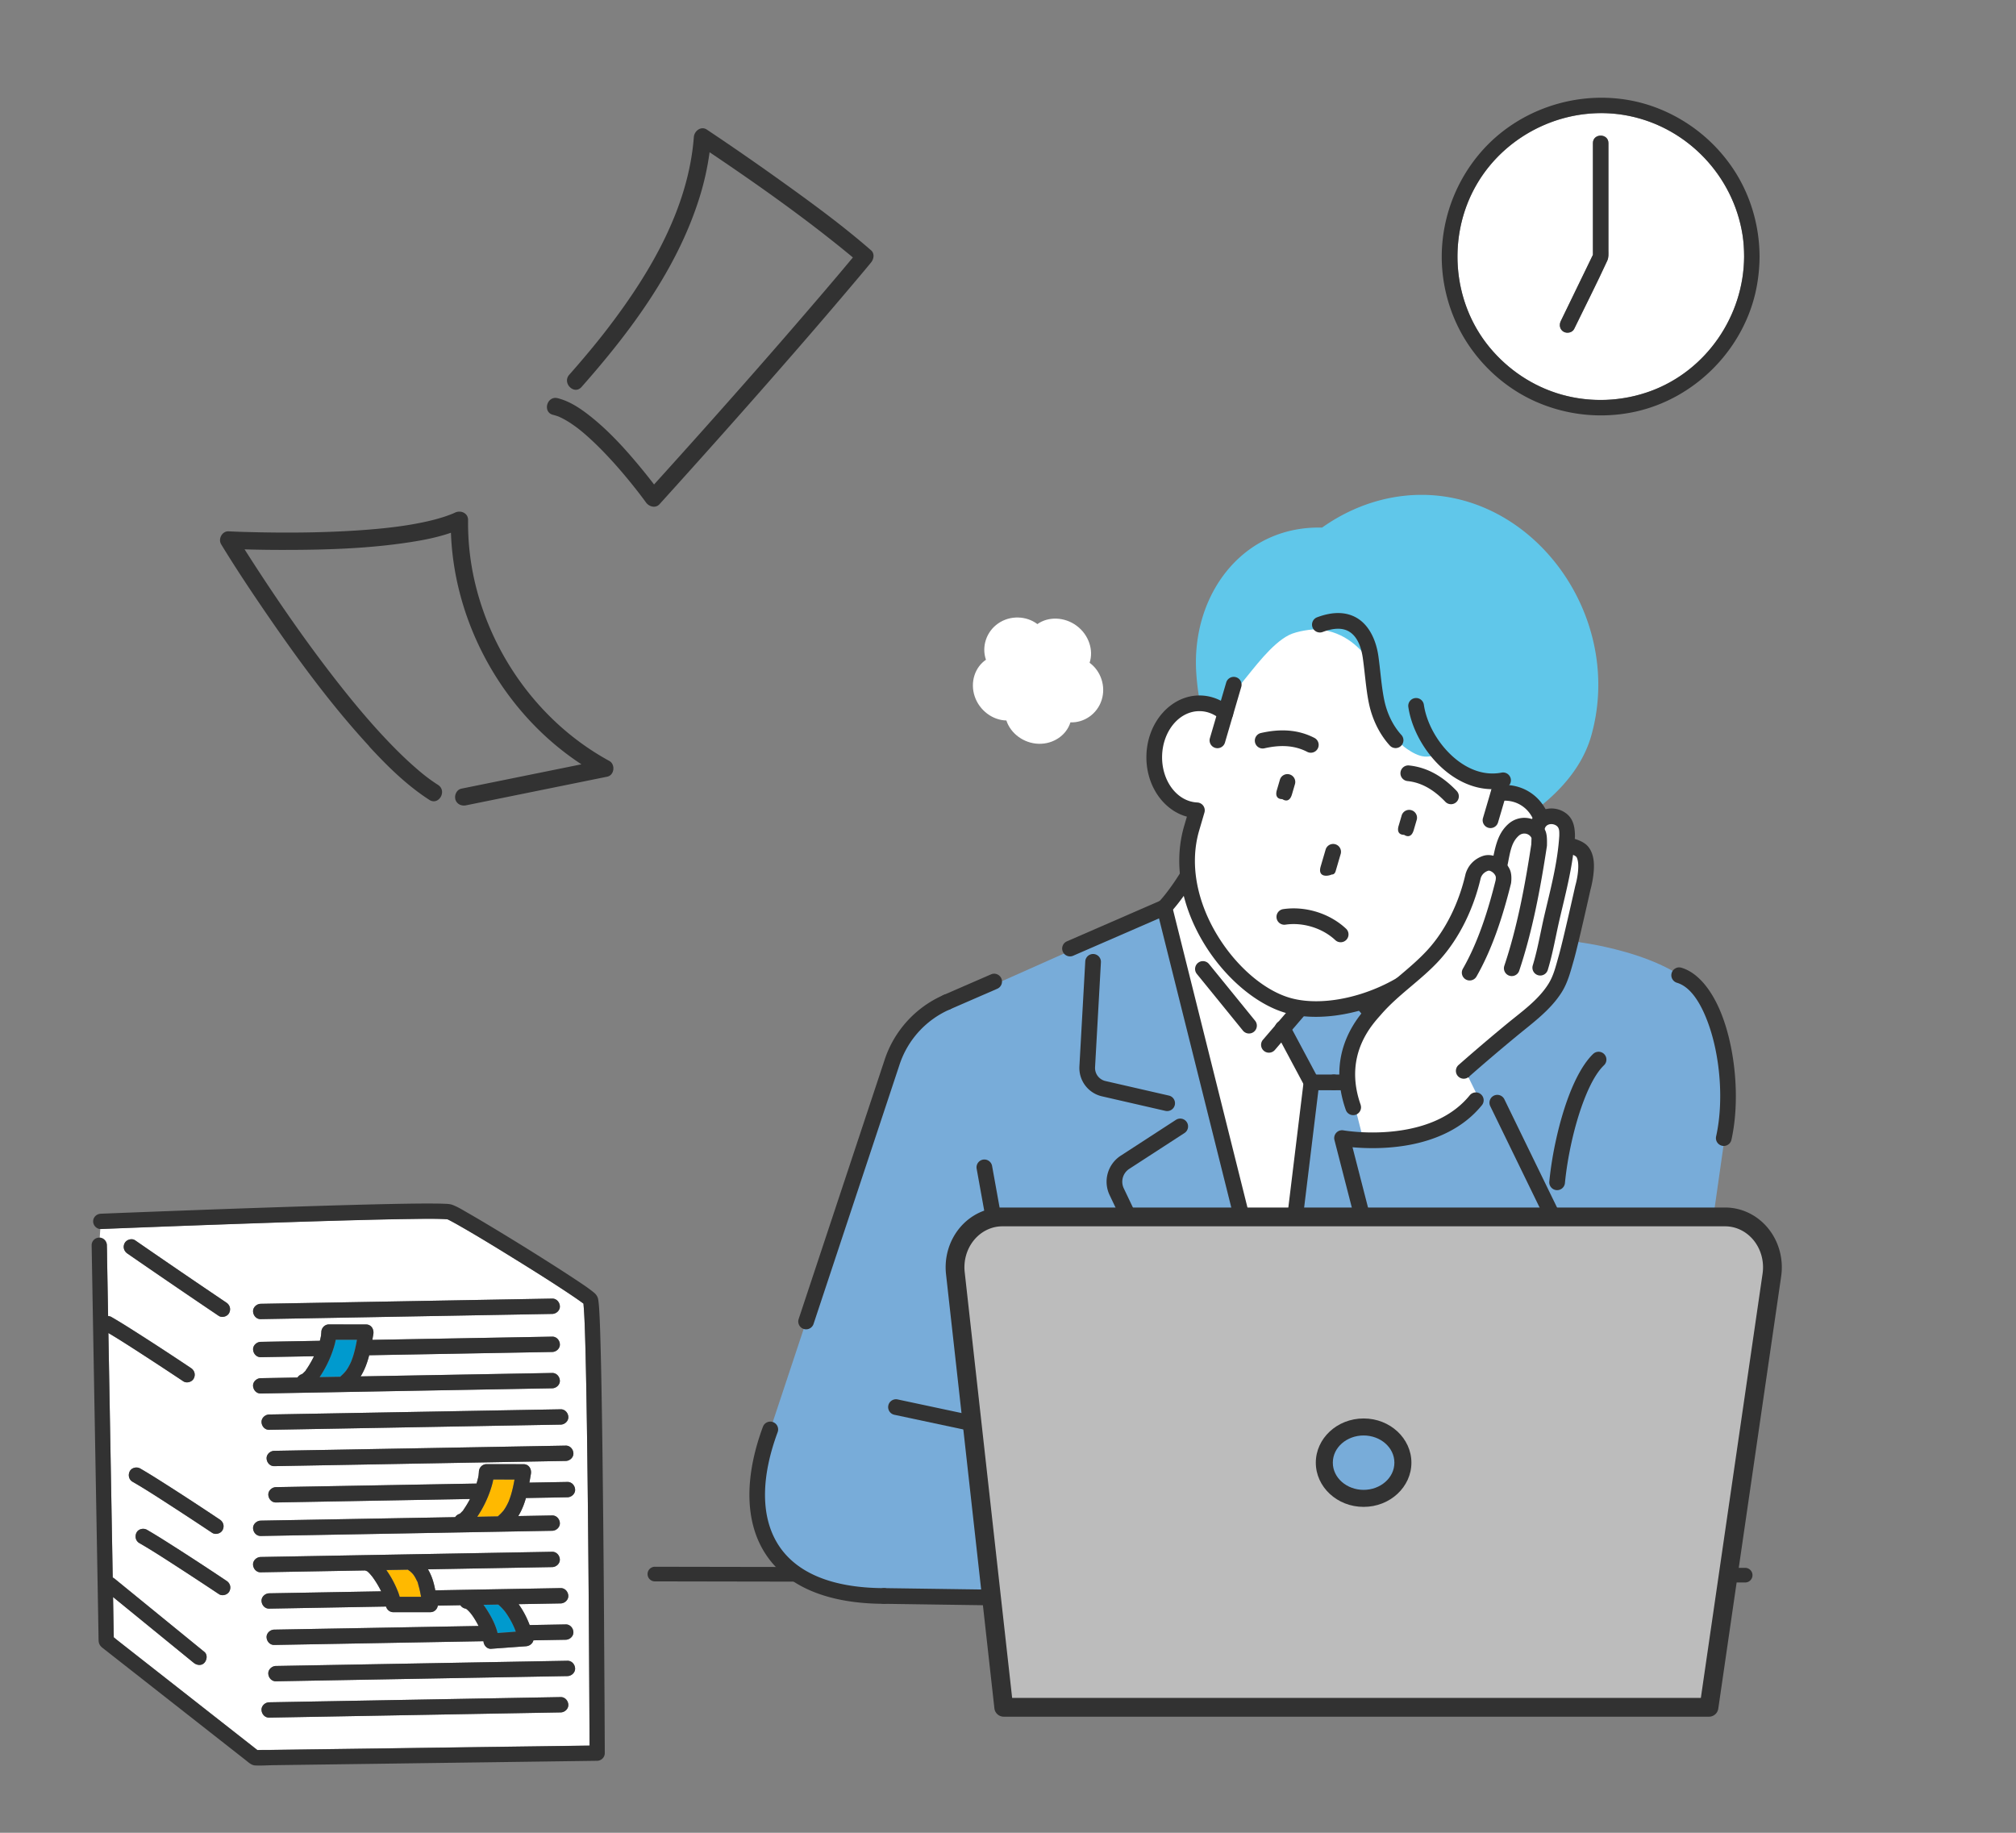 <svg width="330" height="300" fill="none" xmlns="http://www.w3.org/2000/svg"><rect width="100%" height="100%" fill="#808080" stroke="none"/><g clip-path="url(#a)" fill-rule="evenodd" clip-rule="evenodd"><path d="M107.196 258.852a1.198 1.198 0 0 1 .004-2.396s21.682.041 52.664.084a1.197 1.197 0 1 1-.003 2.395c-30.984-.043-52.665-.085-52.665-.085v.002ZM260.797 259.032a1.199 1.199 0 0 1 .002-2.396c8.793.003 17.174.001 24.869 0a1.2 1.2 0 0 1 1.199 1.197 1.2 1.2 0 0 1-1.197 1.199c-7.695.003-16.076.004-24.871 0h-.002Z" fill="#323232"/><path d="M236.348 122.223c.899 12.858 2.718 21.265 9.757 26.964l-27.982 22.844-28.913-21.824c8.746-4.258 9.992-13.583 10.644-27.984h36.494Z" fill="#fff"/><path d="m241.787 141.923 4.318 7.265 6.849 2.535-25.568 101.227-20.507.236-24.6-100.204 8.19-4.168 4.719-6.84 23.058 16.307 23.541-16.358Z" fill="#fff"/><path d="m246.105 149.188 30.654 12.467c2.177 16.409-.818 36.254-6.131 57.639l-6.453 38.527h-91.341L156.158 164.1l34.539-15.382 24.725 100.03h7.094l23.588-99.558.001-.002Z" fill="#78ACD9"/><path d="m218.67 158.806 8.291 9.862-4.927 8.846 5.941 44.985-6.874 28.497-5.456-.701-6.667-28.785 5.601-43.921-4.614-8.84 8.705-9.943Z" fill="#78ACD9"/><path d="M198.146 130.531a1.284 1.284 0 1 1 2.562.171c-.267 4.008-.348 6.939-2.838 12.122a1.284 1.284 0 0 1-2.316-1.112c2.294-4.779 2.343-7.486 2.59-11.181h.002Z" fill="#323232"/><path d="M194.042 141.451a1.288 1.288 0 0 1 1.751-.485c.616.35.833 1.134.485 1.75-1.28 2.264-3.048 4.871-4.735 6.697a1.285 1.285 0 0 1-1.888-1.743c1.566-1.695 3.198-4.12 4.387-6.22v.001ZM235.949 130.781a1.284 1.284 0 0 1 2.547-.33c.518 4.003 1.099 7.532 2.989 11.232a1.285 1.285 0 0 1-2.286 1.168c-2.033-3.981-2.692-7.765-3.248-12.07h-.002Z" fill="#323232"/><path d="M240.367 142.704a1.285 1.285 0 0 1 2.248-1.24c1.231 2.234 2.726 4.417 4.379 6.208a1.286 1.286 0 0 1-1.888 1.743c-1.787-1.937-3.408-4.293-4.741-6.711h.002ZM194.412 143.128a1.286 1.286 0 0 1-.297-1.792 1.287 1.287 0 0 1 1.792-.298l23.167 16.579c.576.413.708 1.215.297 1.792a1.287 1.287 0 0 1-1.792.297l-23.167-16.578Z" fill="#323232"/><path d="M240.744 141.04a1.285 1.285 0 0 1 1.495 2.089l-23.167 16.578a1.285 1.285 0 0 1-1.495-2.089l23.167-16.578Z" fill="#323232"/><path d="M217.351 157.826a1.283 1.283 0 1 1 1.948 1.674l-10.614 12.362a1.283 1.283 0 0 1-1.948-1.673l10.614-12.363Z" fill="#323232"/><path d="M217.351 159.5a1.283 1.283 0 1 1 1.947-1.674l10.614 12.363a1.283 1.283 0 0 1-1.949 1.673L217.349 159.5h.002ZM195.9 159.402a1.284 1.284 0 0 1 1.993-1.619l7.53 9.264a1.284 1.284 0 1 1-1.992 1.619l-7.532-9.264h.001ZM239.605 156.737a1.284 1.284 0 0 1 1.993 1.619l-7.772 9.561a1.284 1.284 0 0 1-1.993-1.619l7.772-9.563v.002ZM189.352 148.854a1.282 1.282 0 0 1 .934-1.557 1.286 1.286 0 0 1 1.557.934l27.728 110.919a1.284 1.284 0 0 1-2.491.625l-27.728-110.92v-.001Z" fill="#323232"/><path d="M244.806 148.231a1.285 1.285 0 0 1 2.491.623l-27.726 110.919a1.283 1.283 0 1 1-2.49-.624l27.726-110.919-.001.001ZM208.85 168.985a1.285 1.285 0 1 1 2.265-1.209l4.692 8.787a1.284 1.284 0 1 1-2.265 1.21l-4.692-8.788ZM225.536 167.775a1.286 1.286 0 0 1 1.738-.528c.625.334.861 1.112.528 1.738l-4.692 8.788a1.286 1.286 0 0 1-1.738.528 1.286 1.286 0 0 1-.528-1.738l4.693-8.788h-.001Z" fill="#323232"/><path d="M214.674 178.452a1.284 1.284 0 0 1 0-2.567h3.651a1.283 1.283 0 0 1 0 2.567h-3.651Z" fill="#323232"/><path d="M221.975 175.884a1.282 1.282 0 1 1 0 2.567h-3.65a1.284 1.284 0 0 1 0-2.567h3.65ZM213.4 177.013a1.285 1.285 0 0 1 1.43-1.12 1.285 1.285 0 0 1 1.119 1.43l-5.54 45.529a1.285 1.285 0 0 1-2.55-.309l5.541-45.53ZM177.646 157.369c.04-.708.645-1.25 1.353-1.212a1.287 1.287 0 0 1 1.211 1.353l-.959 17.178a2.195 2.195 0 0 0 1.703 2.262c3.898.895 10.402 2.385 10.402 2.385a1.284 1.284 0 0 1-.573 2.503l-10.402-2.386a4.763 4.763 0 0 1-3.692-4.909l.958-17.178-.001.004ZM192.517 183.287a1.285 1.285 0 0 1 1.399 2.155l-9.065 5.884a2.513 2.513 0 0 0-.9 3.188l20.606 43.223a1.284 1.284 0 1 1-2.319 1.105l-20.606-43.223a5.08 5.08 0 0 1 1.818-6.447l9.065-5.886.002.001Z" fill="#323232"/><path d="M210.557 130.329c-1.113.336-2.022.535-2.655.574-5.333.329-11.341-8.766-12.09-20.848-.747-12.082 6.783-22.922 18.734-23.662a21.62 21.62 0 0 1 1.866-.034c6.749-4.795 15.133-6.662 23.252-4.405 15.147 4.213 25.489 21.651 20.84 38.366-4.649 16.715-33.226 23.51-37.686 22.205-2.127-.622-7.611-5.474-12.259-12.194l-.002-.002Z" fill="#60C7EA"/><path d="M247.772 112.041a4.789 4.789 0 0 1 1.314 4.835c-1.314 4.496-3.795 12.962-3.795 12.962 1.507-.21 3.016.051 4.326.847 3.459 2.108 4.228 7.172 1.713 11.303-2.482 4.078-7.245 5.733-10.695 3.745l-.857 2.925c-3.639 12.426-19.943 18.551-29.013 15.893-9.068-2.657-19.335-16.566-15.695-28.992l.857-2.923c-3.977-.189-7.095-4.151-6.984-8.925.113-4.835 3.49-8.684 7.541-8.59 1.533.035 2.943.632 4.099 1.62l3.78-12.904a4.79 4.79 0 0 1 3.793-3.376c15.095-2.587 28.38.997 39.615 11.581l.001-.001Z" fill="#fff"/><path d="M203.327 111.711c1.985-2.404 4.826-6.328 7.677-7.769 1.288-.65 3.906-1.005 4.787-.926 4.413.39 7.085 3.171 8.799 5.754.987 1.49 1.098 3.416 1.393 5.126.55 3.182 1.545 6.828 4.374 8.729.831.558 1.835 1.133 2.855 1.217.765.064 1.748-.275 2.469.008 1.471.575 2.607 1.869 3.991 2.63 3.074 1.691 7.769 1.664 10.08-1.263.7-.886 1.105-1.922 1.271-3.034 1.107-7.409-3.236-15.133-8.954-19.512-2.394-1.834-5.231-3.006-8.021-4.094-8.417-3.282-19.123-4.234-27.416-.054-4.299 2.166-7.294 6.356-7.698 11.2-.117 1.396-.003 4.384 1.63 5.108l2.765-3.118-.002-.002Z" fill="#60C7EA"/><path d="M216.473 103.458a1.285 1.285 0 0 1-.911-2.402c2.766-1.048 4.823-.829 6.336-.023 2.242 1.196 3.365 3.831 3.724 6.319.336 2.337.504 5.043.976 7.282.437 2.082 1.377 4.111 2.795 5.667a1.284 1.284 0 1 1-1.897 1.731c-1.721-1.888-2.88-4.341-3.411-6.868-.483-2.29-.662-5.054-1.004-7.445-.245-1.704-.853-3.6-2.389-4.418-1.008-.536-2.376-.539-4.218.159l-.001-.002ZM230.53 115.717a1.284 1.284 0 0 1 2.541-.371c.422 2.884 2.091 5.988 4.447 8.22 2.265 2.147 5.183 3.501 8.274 2.9a1.287 1.287 0 0 1 1.506 1.016 1.285 1.285 0 0 1-1.016 1.505c-3.157.613-6.193-.3-8.758-2.103-3.704-2.604-6.396-7.079-6.994-11.167Z" fill="#323232"/><path d="M245.468 131.11a1.285 1.285 0 0 1-.352-2.544c1.801-.249 3.604.07 5.169 1.024 4.008 2.44 5.056 8.28 2.142 13.066-2.538 4.168-7.17 6.037-10.968 4.835l-.448 1.529c-1.923 6.563-7.159 11.489-13.142 14.396-5.979 2.905-12.679 3.771-17.465 2.369-4.787-1.403-9.924-5.737-13.351-11.4-3.427-5.664-5.137-12.623-3.216-19.184l.447-1.528c-3.848-1.039-6.738-5.11-6.626-9.99.13-5.601 4.164-9.952 8.854-9.844 1.834.043 3.522.746 4.905 1.928a1.283 1.283 0 1 1-1.671 1.95c-.929-.795-2.061-1.283-3.294-1.311-3.41-.079-6.133 3.267-6.227 7.336-.094 4.022 2.41 7.455 5.76 7.613a1.288 1.288 0 0 1 1.171 1.645l-.857 2.924c-1.718 5.865-.115 12.071 2.948 17.133 3.063 5.063 7.595 9.011 11.876 10.265 4.283 1.256 10.268.387 15.619-2.212 5.346-2.598 10.082-6.947 11.8-12.81l.857-2.923a1.284 1.284 0 0 1 1.872-.752c2.906 1.675 6.866.136 8.957-3.3 2.117-3.478 1.629-7.763-1.283-9.538-1.054-.641-2.27-.841-3.481-.673l.004-.004Z" fill="#323232"/><path d="M200.511 121.559a1.284 1.284 0 0 1-2.464-.723l2.675-9.13a1.284 1.284 0 0 1 2.464.723l-2.675 9.13ZM244.472 128.021a1.283 1.283 0 1 1 2.467.71c-.771 2.682-1.734 5.919-1.734 5.919a1.284 1.284 0 0 1-2.461-.732s.959-3.225 1.728-5.895v-.002ZM216.17 141.872l.01-.032c.111-.384.818-2.795.818-2.795a1.284 1.284 0 0 1 2.464.722l-.819 2.792c-.001.008-.004.014-.006.022l-.009.031c-.005.014-.009.029-.015.043-.134.368-.356.499-.614.488-.875.382-2.285.352-1.829-1.269v-.002ZM228.932 135.211l.004-.016.005-.017c0-.004.003-.01.005-.015l.507-1.73a1.285 1.285 0 0 1 2.464.721l-.507 1.732-.008.024c0 .003 0 .005-.003.008-.336 1.097-1.002 1.097-1.56.732-.658.002-1.209-.356-.909-1.441l.002.002ZM208.996 129.371l.005-.016a.064.064 0 0 1 .006-.018c0-.005.003-.009.005-.015l.507-1.731a1.285 1.285 0 0 1 2.465.721l-.507 1.732-.008.025c0 .003-.001.004-.003.008-.336 1.098-1.001 1.097-1.559.731-.658.002-1.208-.355-.909-1.44l-.002.003ZM220.332 152.011a1.284 1.284 0 0 1-1.755 1.875c-1.041-.974-2.391-1.755-3.951-2.211-1.443-.422-2.886-.516-4.205-.322a1.284 1.284 0 0 1-.374-2.541c1.663-.245 3.481-.134 5.301.397 1.967.577 3.668 1.571 4.983 2.802h.001ZM206.933 122.496a1.285 1.285 0 0 1-.576-2.503c3.1-.713 6.077-.63 8.835.809a1.285 1.285 0 0 1-1.188 2.278c-2.205-1.153-4.59-1.155-7.071-.584ZM238.442 129.465a1.283 1.283 0 1 1-1.855 1.775c-1.76-1.838-3.754-3.146-6.23-3.395a1.284 1.284 0 0 1 .256-2.554c3.097.309 5.629 1.873 7.831 4.172l-.002.002Z" fill="#323232"/><path d="M221.89 170.051c-1.357 1.358-1.479 5.281-1.226 6.7l3.57 13.993c9.556 5.505 14.7-1.087 19.148-8.276l-3.528-7.181 10.698-9.049c2.413-2.062 4.052-4.276 4.883-6.649l4.28-18.182c-.306-2.356-1.553-3.181-3.442-2.957.675-2.241.587-4.111-2.077-4.732-1.328-.238-2.408.527-3.267 2.205-1.688-1.239-3.154-.615-4.445 1.445l-1.396 4.866c-.567-1.214-1.609-1.331-2.889-.894-1.857 4.965-2.889 9.763-8.128 15.887-5.518 4.034-12.181 12.824-12.181 12.824Z" fill="#fff"/><path d="M222.728 180.861a1.284 1.284 0 0 1-2.42.855c-3.436-9.718 2.34-15.625 3.826-17.341 2.849-3.291 6.588-5.66 9.533-8.876 3.111-3.396 5.196-7.949 6.221-12.399a.642.642 0 0 1 .023-.086c.419-1.372 1.403-2.407 2.799-2.897 1.677-.589 3.731.598 4.441 2.227.284.647.281 1.448.208 2.131a1.213 1.213 0 0 1-.031.172c-1.28 5.144-2.998 10.58-5.641 15.198a1.283 1.283 0 1 1-2.228-1.276c2.516-4.395 4.137-9.569 5.359-14.466.033-.242.077-.51-.018-.73a1.564 1.564 0 0 0-.65-.707c-.187-.108-.392-.195-.587-.127-.58.204-.997.623-1.182 1.187-1.125 4.853-3.424 9.803-6.817 13.507-2.929 3.197-6.652 5.549-9.486 8.821-1.269 1.469-6.283 6.498-3.346 14.805l-.004.002Z" fill="#323232"/><path d="M248.666 158.937a1.285 1.285 0 0 1-2.435-.817c2.136-6.359 3.413-13.262 4.426-19.903.006-.213.021-.448.023-.686.001-.162.043-.334-.033-.456-.437-.721-1.408-.843-2.032-.288-.672.595-1.014 1.331-1.251 2.114-.296.975-.438 2.02-.67 3.04a1.284 1.284 0 0 1-2.504-.571c.537-2.356.786-4.786 2.722-6.504 1.825-1.618 4.654-1.229 5.933.876.428.706.388 1.795.379 2.598 0 .06-.006.12-.014.179-1.037 6.812-2.351 13.894-4.543 20.418h-.001Z" fill="#323232"/><path d="M253.353 158.772a1.282 1.282 0 1 1-2.454-.752c.828-2.712 1.28-5.53 1.927-8.29 1.003-4.28 2.147-8.537 2.415-12.941-.003-.644.061-1.284-.498-1.654-.687-.451-1.713-.271-1.892.563a1.286 1.286 0 0 1-2.512-.543c.567-2.619 3.658-3.585 5.815-2.165 1.347.888 1.635 2.267 1.654 3.816 0 .03 0 .06-.002.091-.271 4.567-1.439 8.983-2.479 13.419-.66 2.814-1.126 5.687-1.971 8.453l-.003.003Z" fill="#323232"/><path d="M256.638 139.67a1.284 1.284 0 1 1 .609-2.494c.756.184 1.575.462 2.211.927.817.6 1.279 1.626 1.411 2.823.215 1.938-.42 4.336-.522 4.706-.134.598-2.048 9.166-2.737 11.561-.513 1.784-.967 3.613-1.963 5.205-1.824 2.921-4.773 5.042-7.388 7.202a328.103 328.103 0 0 0-7.809 6.65 1.283 1.283 0 1 1-1.697-1.927 329.946 329.946 0 0 1 7.871-6.703c2.407-1.989 5.167-3.894 6.846-6.583.868-1.388 1.225-2.998 1.672-4.554.704-2.449 2.706-11.443 2.706-11.443.006-.029.014-.057.021-.085 0 0 .464-1.561.478-3.072.005-.428-.026-.852-.136-1.221-.058-.195-.124-.38-.274-.49-.368-.271-.858-.396-1.299-.503v.001Z" fill="#323232"/><path d="m257.789 206.065-13-25.812c-.561-1.052-2.294-1.029-3.331 0-6.8 6.749-14.517 6.962-22.129 6.329l15.264 58.138s4.469 15.897 21.287 14.913c17.372-2.333 16.184-8.749 19.902-27.628l6.475-45.423c1.63-11.008-.661-16.041-2.556-21.517-2.974-8.598-21.214-10.84-21.214-10.84l-.699 51.84h.001Z" fill="#78ACD9"/><path d="M274.5 160.863a1.283 1.283 0 1 1 .732-2.461c2.814.837 5.206 3.9 6.758 8.11 2.154 5.843 2.809 13.863 1.429 20.057a1.283 1.283 0 1 1-2.507-.559c1.282-5.747.667-13.188-1.332-18.61-1.217-3.301-2.874-5.88-5.08-6.537ZM271.515 245.965a1.283 1.283 0 1 1 2.537.398 16.565 16.565 0 0 1-14.545 13.9l-2.285.253c-11.029 1.219-21.275-5.859-24.04-16.605l-14.745-57.303a1.284 1.284 0 0 1 1.468-1.584s5.088.898 10.637-.206c3.592-.715 7.398-2.269 10.056-5.552a1.284 1.284 0 0 1 1.995 1.616c-3.062 3.783-7.413 5.63-11.55 6.455-3.858.767-7.512.644-9.649.453l14.276 55.482c2.447 9.507 11.513 15.769 21.272 14.691l2.283-.253a13.997 13.997 0 0 0 12.29-11.745ZM266.822 222.205a1.285 1.285 0 1 1-2.31 1.123l-20.572-42.269a1.283 1.283 0 1 1 2.31-1.123l20.572 42.269ZM260.783 172.514a1.286 1.286 0 0 1 1.815.037c.49.511.473 1.325-.037 1.815-1.299 1.246-2.43 3.441-3.396 6.02-1.531 4.086-2.598 9.133-3.001 13.265a1.287 1.287 0 0 1-1.403 1.155 1.287 1.287 0 0 1-1.154-1.403c.422-4.336 1.546-9.63 3.153-13.918 1.126-3.003 2.51-5.52 4.023-6.971Z" fill="#323232"/><path d="M186.603 259.827c.951 3.057 6.011 4.351 12.053 4.564 3.901.137 7.459-.048 10.445-.77l5.752 1.587 6.483 3.599c2.255.715 3.767.418 4.399-1.074 4.505 2.127 6.777 1.036 8.075-1.457 4.5.429 6.554-.649 6.165-3.236l-4.087-3.213c2.3-.227 3.638-.912 3.067-2.504l-8.935-7.829-13.891-6.899c-6.57-.778-13.345-.668-20.307.249l-14.352-2.871-4.034 19.854h9.167Z" fill="#fff"/><path d="M189.216 239.341c-5.057 6.378-7.519 14.321-6.455 22.431l-42.594-.697c-12.461-3.277-19.281-9.168-15.445-22.97l19.2-57.828c2.752-12.227 9.455-17.555 18.36-19.038-3.49 10.17-.08 19.7 2.85 34.995l2.885 15.817-8.327 21.062 9.675 1.881 19.848 4.347h.003Z" fill="#78ACD9"/><path d="M224.389 267.303a.707.707 0 0 0-.097-.083l-.026-.018-8.183-5.985-7.964-2.402a1.285 1.285 0 0 1 .742-2.458l8.172 2.465c.139.042.27.107.387.193l8.345 6.102c1.17.816 1.401 1.895 1.124 2.86-.173.601-.583 1.186-1.204 1.628-1.152.822-3.111 1.185-5.109.007l-6.33-3.327-5.09-1.364c-1.628.559-4.225.858-7.038.886-4.513.046-9.584-.579-11.951-1.607l-.039-.017c-3.538-1.676-6.265-4.684-6.12-8.784a1.285 1.285 0 0 1 2.567.089c-.106 3.014 2.036 5.128 4.637 6.365 2.166.931 6.781 1.427 10.88 1.386 2.673-.028 5.129-.27 6.496-.85.263-.11.556-.13.832-.057l5.627 1.507c.093.025.18.061.265.104l6.487 3.408.062.034c.769.459 1.519.499 2.068.271.182-.075.383-.276.46-.356v.003ZM237.844 257.73a1.004 1.004 0 0 0-.114-.131l-8.404-7.074-13.33-6.734c-6.841-1.186-19.546.271-19.546.271a1.283 1.283 0 1 1-.289-2.551s13.422-1.506 20.478-.213c.12.022.237.062.348.117l13.631 6.886c.089.045.171.101.248.164l8.538 7.186c.009.008.018.017.029.025.792.707 1.042 1.488.997 2.203-.043.698-.39 1.386-1.019 1.94-.93.822-2.547 1.355-4.192 1.079a1.283 1.283 0 1 1 .427-2.532c.667.113 1.329-.017 1.807-.288.153-.088.33-.276.393-.345l-.002-.003Z" fill="#323232"/><path d="m232.585 266.306-.004-.007-12.635-8.837-9.96-3.949a1.284 1.284 0 1 1 .947-2.389l10.101 4.005c.092.037.18.085.261.142l12.893 9.017c.069.048.132.103.191.163.663.69.855 1.416.784 2.096-.088.847-.672 1.718-1.65 2.371-1.247.832-3.136 1.338-4.646 1.164-2.476-.287-3.829-1.415-3.829-1.415a1.284 1.284 0 1 1 1.606-2.003s.903.679 2.519.866c.952.109 2.139-.224 2.925-.747.131-.087.248-.181.348-.279a1.4 1.4 0 0 0 .152-.198h-.003Z" fill="#323232"/><path d="M212.981 248.595a1.284 1.284 0 0 1 .952-2.385l9.529 3.803c.088.035.171.079.248.133l16.204 11.061c.941.617 1.366 1.393 1.47 2.161.104.772-.122 1.582-.669 2.303-1.239 1.638-4.347 2.854-7.359 1.362a1.285 1.285 0 0 1 1.14-2.302c1.447.717 2.94.424 3.809-.251.3-.232.575-.474.535-.766-.02-.144-.159-.245-.338-.362a.315.315 0 0 1-.024-.015l-16.099-10.99-9.398-3.75v-.002ZM154.48 162.857a1.286 1.286 0 0 1 1.691.666 1.286 1.286 0 0 1-.666 1.69 14.987 14.987 0 0 0-8.25 9.029l-14.085 42.47a1.285 1.285 0 0 1-1.622.815 1.285 1.285 0 0 1-.815-1.623l14.085-42.469a17.56 17.56 0 0 1 9.662-10.577v-.001ZM124.882 233.546a1.284 1.284 0 1 1 2.408.892c-2.633 7.117-2.852 13.524-.054 18.158 2.786 4.613 8.527 7.334 17.512 7.359a1.285 1.285 0 0 1-.008 2.568c-10.169-.027-16.552-3.379-19.704-8.599-3.14-5.201-3.111-12.39-.156-20.377l.002-.001Z" fill="#323232"/><path d="M144.727 262.522a1.286 1.286 0 0 1-1.267-1.302 1.286 1.286 0 0 1 1.302-1.267s29.7.419 36.602.518c-.458-6.604.616-14.321 5.578-19.327a1.284 1.284 0 0 1 1.824 1.807c-4.783 4.826-5.37 12.503-4.723 18.691a1.283 1.283 0 0 1-1.295 1.418l-38.023-.538h.002ZM163.81 219.073a1.284 1.284 0 1 1 2.395.927l-3.879 10.017a1.284 1.284 0 1 1-2.394-.927l3.878-10.017ZM146.399 231.581a1.284 1.284 0 1 1 .536-2.513l42.428 9.033a1.284 1.284 0 1 1-.535 2.511L146.4 231.58l-.001.001ZM190.085 147.365a1.286 1.286 0 0 1 1.025 2.356l-15.48 6.735a1.285 1.285 0 0 1-1.024-2.356l15.479-6.735ZM162.22 159.489a1.284 1.284 0 1 1 1.025 2.356l-7.74 3.366a1.284 1.284 0 1 1-1.025-2.356l7.74-3.366Z" fill="#323232"/><path d="M159.866 191.292a1.284 1.284 0 0 1 2.527-.456l7.756 42.953a1.283 1.283 0 1 1-2.527.457l-7.756-42.954Z" fill="#323232"/><path d="M290.04 208.696c.346-2.377-.302-4.798-1.774-6.626-1.471-1.827-3.619-2.878-5.88-2.878H164.077c-2.213 0-4.321 1.008-5.791 2.769-1.47 1.761-2.161 4.106-1.901 6.446l7.917 71.055h115.442l10.294-70.764.002-.002Z" fill="#BCBCBC"/><path d="M291.561 208.918c-3.093 21.252-10.295 70.764-10.295 70.764a1.536 1.536 0 0 1-1.522 1.316H164.302a1.538 1.538 0 0 1-1.529-1.368s-5.565-49.967-7.917-71.055c-.308-2.76.515-5.525 2.248-7.602 1.769-2.118 4.309-3.32 6.971-3.32h118.308c2.72 0 5.31 1.254 7.079 3.451 1.735 2.155 2.505 5.008 2.097 7.813l.002.001Zm-3.044-.442c.284-1.952-.242-3.94-1.448-5.439-1.173-1.458-2.88-2.306-4.683-2.306H164.077c-1.764 0-3.438.814-4.61 2.216-1.205 1.446-1.768 3.37-1.554 5.29l7.765 69.687h112.736l10.103-69.448Z" fill="#323232"/><path d="M223.209 233.574c3.55 0 6.432 2.619 6.432 5.844s-2.882 5.843-6.432 5.843c-3.55 0-6.431-2.619-6.431-5.843 0-3.223 2.881-5.844 6.431-5.844Z" fill="#78ACD9"/><path d="M223.209 232.182c4.353 0 7.825 3.281 7.825 7.238 0 3.957-3.472 7.235-7.825 7.235s-7.824-3.282-7.824-7.235c0-3.954 3.47-7.238 7.824-7.238Zm0 2.784c-2.747 0-5.038 1.956-5.038 4.452s2.292 4.452 5.038 4.452c2.746 0 5.039-1.956 5.039-4.452s-2.293-4.452-5.039-4.452Z" fill="#323232"/><path d="M169.81 102.155c1.766-1.258 4.418-1.215 6.421.268 2.002 1.484 2.814 4.009 2.125 6.065 1.824 1.32 2.704 3.826 1.969 6.109-.735 2.284-2.886 3.732-5.106 3.641-.638 2.073-2.748 3.58-5.204 3.509-2.454-.073-4.598-1.703-5.28-3.815-2.219-.039-4.403-1.614-5.185-3.942-.783-2.328.044-4.784 1.843-5.999-.734-2.097.026-4.578 1.998-5.944 1.971-1.367 4.626-1.255 6.419.108Z" fill="#fff"/></g><g clip-path="url(#b)" fill="#323232"><path d="M93.197 63.27c.486.576 1.347.803 1.992.078 8.05-9.108 15.646-19.291 19.315-31.026a44.924 44.924 0 0 0 1.647-7.405c8.004 5.384 15.884 10.965 23.175 16.988.096.08.187.159.283.238a511.942 511.942 0 0 1-4.325 5.129 1241.388 1241.388 0 0 1-15.855 18.222c-4.093 4.625-8.22 9.227-12.364 13.806a96.329 96.329 0 0 0-2.779-3.458c-2.457-2.927-5.095-5.757-8.14-8.084-1.325-1.013-2.791-1.959-4.404-2.451-.153-.045-.3-.096-.453-.13-1.766-.436-2.525 2.292-.753 2.728a8.473 8.473 0 0 1 .951.3c.057.023.113.051.17.08.198.09.39.186.583.288.713.38 1.392.832 2.043 1.308 1.263.928 2.695 2.253 3.918 3.476 2.309 2.32 4.438 4.834 6.442 7.42.039.058.102.131.13.17.079.103.153.204.232.306.13.176.26.346.39.521.114.153.227.306.34.464.504.697 1.563 1.02 2.225.29 7.285-8.05 14.508-16.151 21.635-24.342a964.38 964.38 0 0 0 11.294-13.184c.566-.674 1.132-1.347 1.692-2.032.459-.56.623-1.46 0-2.004-5.196-4.523-10.846-8.582-16.45-12.573a438.116 438.116 0 0 0-10.427-7.178c-.963-.64-2.055.227-2.129 1.223-.894 11.667-7.172 22.286-14.146 31.378-1.987 2.587-4.093 5.083-6.25 7.528-.566.64-.418 1.416.012 1.925h.005ZM60.404 122.152c2.971 3.227 6.17 6.386 9.872 8.775.776.498 1.517.124 1.874-.499.345-.611.317-1.454-.442-1.947-1.562-1.008-2.593-1.84-4.008-3.091-1.534-1.353-2.983-2.796-4.392-4.279-3.086-3.255-5.944-6.72-8.69-10.263-4.75-6.125-9.21-12.584-13.427-19.122-.385-.6-.776-1.206-1.155-1.806 2.514.08 5.027.102 7.54.09 6.487-.022 13.014-.26 19.434-1.245 2.298-.35 4.608-.798 6.804-1.562.447 12.55 6.21 24.777 15.437 33.279a46.12 46.12 0 0 0 5.921 4.625c-6.55 1.331-13.099 2.655-19.648 3.985-.708.142-1.127.94-1.008 1.619l.017.119c.215.782.99 1.144 1.743.991l23.113-4.687c1.2-.244 1.37-2.027.34-2.587-11.033-6.018-19.054-16.886-21.958-29.08a42.404 42.404 0 0 1-1.15-10.342c.012-1.149-1.194-1.658-2.128-1.222-.119.056-.237.107-.35.158-.035.017-.052.023-.069.034-.011 0-.028.011-.068.023-.277.107-.56.215-.843.317-.589.203-1.189.385-1.789.549-1.353.368-2.728.645-4.11.883-2.983.504-6.119.792-9.278.99-5.672.351-11.36.385-17.044.238a121.398 121.398 0 0 1-3.516-.124c-1.07-.057-1.76 1.245-1.222 2.128 2.406 3.946 4.976 7.8 7.59 11.61 5.113 7.444 10.502 14.781 16.627 21.426l-.017.017Z"/></g><g clip-path="url(#c)"><path d="M255.555 64.574c4.791 1.366 9.937 1.157 14.616-.553 9.151-3.344 15.286-12.337 15.322-22.026 0-1.177-.071-2.36-.254-3.522-1.512-9.643-8.947-17.504-18.509-19.484-9.622-1.994-19.722 2.462-24.802 10.846-5.075 8.384-4.355 19.473 1.923 27.045 3.04 3.67 7.121 6.385 11.704 7.694Zm-.071-12.012c.228-.472.461-.95.69-1.421 1.522-3.142 3.05-6.284 4.572-9.425v-18.29c0-1.635 2.538-1.635 2.538 0v17.6c0 .563.056 1.106-.183 1.629-1.725 3.766-3.618 7.46-5.425 11.185-.299.62-1.177.782-1.736.457-.624-.365-.756-1.121-.456-1.735Z" fill="#fff"/><path d="M251.164 65.64a26.38 26.38 0 0 0 16.068 1.842c10.44-2.09 18.854-10.845 20.463-21.376a27.89 27.89 0 0 0 .33-4.111c-.02-5.36-1.664-10.678-4.791-15.038a26.403 26.403 0 0 0-12.393-9.435c-10.151-3.71-21.981-.477-28.842 7.862a26.279 26.279 0 0 0-5.923 14.662c-.421 5.374.898 10.86 3.705 15.464 2.685 4.395 6.689 8.003 11.383 10.13Zm-9.236-35.805c5.08-8.384 15.179-12.84 24.802-10.846 9.567 1.985 17.002 9.846 18.509 19.484.183 1.162.249 2.344.254 3.522-.036 9.688-6.172 18.681-15.322 22.026-4.679 1.71-9.826 1.918-14.617.553-4.588-1.31-8.663-4.024-11.703-7.694-6.273-7.572-6.999-18.661-1.923-27.045Z" fill="#323232"/><path d="M255.94 54.297c.559.325 1.437.163 1.736-.456 1.807-3.726 3.7-7.425 5.425-11.186.239-.523.183-1.066.183-1.63v-17.6c0-1.634-2.538-1.634-2.538 0v18.286c-1.522 3.141-3.05 6.283-4.572 9.424l-.69 1.422c-.3.614-.168 1.37.456 1.735v.005Z" fill="#323232"/></g><g clip-path="url(#d)"><path d="m76.32 263.342.01.009c0-.003-.01-.009-.01-.012v.003ZM76.328 263.355s.006.01.01.013c0 0 0-.006-.01-.013Z" fill="#fff"/><path d="m76.337 263.366-.011-.013a.273.273 0 0 0-.084-.037c-.005 0-.008 0-.014-.003h-.005c.033.017.064.037.097.053h.017ZM76.356 263.386l.003.003s-.003 0-.006-.003h.003ZM76.346 263.379s-.006-.01-.01-.013l.01.01v.003ZM76.22 263.311s-.016-.006-.022-.006c0 0 .006.006.008.006h.014ZM49.578 224.838c-.014.006-.025.009-.04.014a.272.272 0 0 1-.016.017.31.31 0 0 1 .053-.031h.003ZM76.39 263.406l-.031-.017.025.019c.07.051.144.081.005-.002ZM60.185 257.251l.006.006.04.022c-.015-.008-.032-.02-.049-.028h.003ZM75.37 247.715c-.014.006-.026.009-.04.014l-.016.017a.303.303 0 0 1 .053-.031h.003ZM49.483 224.906s.012-.009.017-.015c.009-.005.014-.014.023-.022a1.186 1.186 0 0 0-.062.042c.008 0 .014-.005.022-.008v.003ZM60.18 257.245a.57.57 0 0 0-.114-.075c-.006 0-.011-.003-.017-.005.045.03.092.058.136.083l-.005-.005v.002Z" fill="#fff"/><path d="m49.411 224.95.031-.025.02-.014-.062.02c-.014.017-.008.025.011.019ZM75.275 247.78l.017-.015c.008-.005.014-.014.022-.022a1.186 1.186 0 0 0-.062.042c.009 0 .014-.005.023-.008v.003Z" fill="#fff"/><path d="M17.496 203.824v.108c.03.845.03 1.692.044 2.537.03 1.773.064 3.546.095 5.318l.063 3.621c.189.014.372.062.536.154a94.78 94.78 0 0 1 3.078 1.876c3.35 2.11 6.661 4.287 9.956 6.486.582.388.78 1.087.447 1.717-.303.574-1.163.814-1.709.449l-1.209-.803a641.974 641.974 0 0 0-5.813-3.808c-1.73-1.117-3.466-2.241-5.239-3.294.006.343.012.685.02 1.028.053 2.916.102 5.832.155 8.747l.167 9.425c.055 3.111.11 6.224.163 9.335l.15 8.482.053 3.005c.11.056.216.117.31.195l1.814 1.48 7.918 6.456 4.967 4.05c.54.441.418 1.316 0 1.773-.488.535-1.26.413-1.764 0l-1.814-1.48c-2.64-2.152-5.277-4.304-7.918-6.456-1.153-.939-2.304-1.879-3.458-2.821.006.259.009.519.014.778l.083 4.702.02 1.113c.216.17.427.351.637.518l2.008 1.575 6.09 4.775c2.347 1.84 4.693 3.682 7.042 5.522a22938.957 22938.957 0 0 1 7.732 6.063c.627-.023 1.259-.009 1.886-.017l4.59-.062c4.67-.064 9.34-.128 14.013-.189 5.377-.073 10.752-.145 16.13-.22 4.472-.062 8.943-.123 13.416-.181l4.338-.059c-.006-1.082-.008-2.163-.014-3.242-.011-2.386-.025-4.772-.039-7.158-.017-3.141-.039-6.286-.058-9.427-.025-3.593-.053-7.183-.083-10.777a3742.648 3742.648 0 0 0-.242-21.889c-.044-3.097-.097-6.194-.163-9.294-.05-2.338-.106-4.68-.194-7.019a71.546 71.546 0 0 0-.206-3.534c-.008-.008-.016-.017-.027-.025l-.042-.034c-.047-.036-.097-.072-.147-.108-.18-.134-.366-.265-.549-.396a72.948 72.948 0 0 0-1.473-1.006c-2.967-1.985-5.995-3.881-9.032-5.759-2.932-1.815-5.871-3.621-8.866-5.333-.472-.27-.943-.535-1.42-.791-.167-.09-.336-.179-.505-.262-.042-.023-.086-.042-.13-.064a1.114 1.114 0 0 1-.092-.031c-.191-.014-.385-.031-.577-.039-1.847-.078-3.702-.036-5.55-.011-2.994.041-5.987.114-8.982.192-3.602.098-7.202.206-10.802.323-3.719.12-7.435.248-11.151.382-3.286.117-6.576.24-9.862.363-2.363.089-4.726.181-7.091.273l-2.713.108c-.027 0-.052-.005-.08-.005l-.089 1.408a1.272 1.272 0 0 1 1.168 1.246v.011Zm74.285 76.474c-3.505.061-7.008.125-10.513.186-6.18.112-12.358.221-18.537.332l-18.675.335c-.7.013-1.218-.586-1.248-1.255-.03-.686.596-1.243 1.248-1.254 3.505-.061 7.008-.126 10.513-.187 6.18-.111 12.358-.22 18.537-.332l18.675-.334c.699-.011 1.218.585 1.248 1.254.03.686-.596 1.243-1.248 1.255Zm1.11-5.946c-3.506.061-7.009.125-10.514.187l-18.537.331-18.675.335c-.699.011-1.218-.585-1.248-1.254-.03-.686.596-1.244 1.248-1.255 3.505-.061 7.008-.125 10.514-.187l18.536-.331 18.675-.335c.7-.011 1.218.586 1.248 1.255.03.685-.596 1.243-1.248 1.254Zm.97-36.471c.03.686-.596 1.243-1.248 1.254-3.505.062-7.008.126-10.513.187-6.18.111-12.358.22-18.537.332l-18.675.334c-.7.011-1.218-.585-1.248-1.254-.03-.686.596-1.243 1.248-1.255 3.505-.061 7.008-.125 10.513-.186 6.179-.112 12.358-.22 18.537-.332l18.675-.334c.699-.012 1.218.585 1.248 1.254Zm-.832-5.946c.03.686-.596 1.243-1.248 1.255-3.505.061-7.008.125-10.513.186-6.18.112-12.358.221-18.537.332l-18.675.335c-.7.013-1.218-.586-1.248-1.255-.03-.686.596-1.243 1.248-1.254 3.505-.061 7.008-.126 10.513-.187 6.18-.111 12.358-.22 18.537-.332l18.675-.334c.699-.011 1.218.585 1.248 1.254Zm-50.357-18.52c3.505-.061 7.008-.125 10.513-.186 6.18-.112 12.358-.221 18.537-.332l18.675-.335c.7-.011 1.218.586 1.248 1.255.03.685-.596 1.243-1.248 1.254-3.505.061-7.008.126-10.513.187-6.18.111-12.358.22-18.537.332l-18.675.334c-.7.014-1.218-.585-1.248-1.254-.03-.686.596-1.243 1.248-1.255Zm7.34 10.922.084-.115c.042-.058.083-.12.125-.178a16.444 16.444 0 0 0 .96-1.622c.071-.143.14-.285.21-.43-2.906.053-5.813.103-8.72.156-.698.012-1.217-.585-1.247-1.254-.03-.686.596-1.243 1.248-1.254 3.225-.059 6.453-.115 9.679-.173.047-.173.091-.343.127-.519.022-.103.042-.206.061-.309a1.37 1.37 0 0 0 .014-.189c0-.062 0-.045 0 0 0 .03 0 .078-.003.15.003-.187.036-.373.042-.56.017-.68.56-1.255 1.248-1.255h.774c1.763 0 3.527.003 5.291.006.874 0 1.337.797 1.204 1.589-.053.309-.106.621-.161.934l10.771-.193 18.675-.334c.7-.011 1.218.585 1.248 1.254.03.686-.596 1.243-1.248 1.254-3.505.062-7.008.126-10.513.187-6.179.112-12.358.22-18.537.332l-.915.017c-.313 1.226-.743 2.414-1.403 3.462l12.69-.226 18.676-.335c.699-.011 1.217.586 1.248 1.255.03.686-.597 1.243-1.248 1.254-3.506.061-7.008.126-10.514.187-6.179.111-12.358.22-18.536.332l-18.676.334c-.699.011-1.217-.585-1.248-1.254-.03-.686.596-1.243 1.248-1.255l6.027-.108c.158-.257.413-.449.704-.549a.334.334 0 0 1 .139-.078c.077-.073.155-.148.227-.226.08-.089.294-.265.319-.382-.128.164-.15.195-.072.092l.003.003Zm-7.34 24.571c3.505-.061 7.008-.125 10.513-.187l18.537-.331 2.776-.051c.16-.248.41-.434.696-.532a.346.346 0 0 1 .139-.078c.077-.073.155-.148.227-.226.08-.089.294-.265.32-.382-.129.165-.15.195-.073.092l.083-.114c.042-.059.083-.12.125-.178.117-.17.227-.343.336-.519.207-.337.402-.683.585-1.034l-13.093.234-18.675.335c-.7.011-1.218-.586-1.248-1.255-.03-.685.596-1.243 1.248-1.254 3.505-.061 7.008-.126 10.513-.187 6.18-.111 12.358-.22 18.537-.332l3.78-.066a10.771 10.771 0 0 0 .335-1.325c.009-.047.014-.136.014-.189 0-.061 0-.045 0 0 0 .031 0 .078-.002.15.002-.186.036-.373.041-.56.017-.68.56-1.254 1.248-1.254h.774c1.764 0 3.528.003 5.291.005.874 0 1.337.798 1.204 1.589-.08.471-.161.948-.25 1.43 2.08-.036 4.16-.075 6.237-.111.7-.011 1.218.585 1.248 1.254.03.686-.596 1.243-1.248 1.254l-6.802.123c-.297 1.043-.694 2.049-1.257 2.952l5.563-.1c.7-.011 1.218.585 1.248 1.254.03.686-.596 1.243-1.248 1.254-3.505.062-7.008.126-10.513.187-6.179.112-12.358.22-18.537.332l-18.675.334c-.699.011-1.217-.585-1.248-1.254-.03-.686.596-1.243 1.248-1.254l.003-.006Zm0 5.948c3.505-.061 7.008-.125 10.513-.186 6.18-.112 12.358-.22 18.537-.332l18.675-.334c.7-.012 1.218.585 1.248 1.254.03.686-.596 1.243-1.248 1.254-3.505.062-7.008.126-10.513.187l-9.823.176c.335.568.601 1.184.807 1.828.169.53.285 1.071.39 1.614l1.85-.033 18.676-.335c.699-.011 1.217.586 1.248 1.255.03.685-.596 1.243-1.248 1.254-2.296.042-4.596.081-6.892.123.757 1.036 1.356 2.213 1.817 3.42 1.969-.037 3.938-.07 5.907-.106.699-.011 1.217.585 1.248 1.254.03.686-.596 1.243-1.248 1.255-1.764.03-3.528.064-5.294.094-.13.535-.622.929-1.215.97-1.905.14-3.808.276-5.713.416-.688.05-1.218-.605-1.248-1.241-5.194.092-10.389.187-15.58.279l-18.676.334c-.699.012-1.217-.585-1.248-1.254-.03-.686.597-1.243 1.248-1.254 3.506-.062 7.008-.126 10.514-.187 6.179-.111 12.358-.22 18.537-.332 1.467-.025 2.934-.053 4.4-.078a14.49 14.49 0 0 0-.485-.892 12.81 12.81 0 0 0-.582-.895c-.022-.033-.236-.292-.094-.131.141.162-.072-.086-.097-.117a7.944 7.944 0 0 0-.289-.331 5.34 5.34 0 0 0-.308-.304c-.022-.02-.06-.045-.097-.073-.008-.005-.016-.014-.025-.019l-.038-.022a.608.608 0 0 1-.111-.056 1.26 1.26 0 0 1-.849-.56l-3.694.066c-.091.589-.571 1.074-1.22 1.074h-.774c-1.764 0-3.528 0-5.291.002-.58 0-1.038-.401-1.19-.925-.153 0-.305.006-.458.008l-18.675.335c-.699.014-1.218-.586-1.248-1.255-.03-.685.596-1.243 1.248-1.254 3.505-.061 7.008-.125 10.514-.187l7.826-.139a15.684 15.684 0 0 0-.677-1.232c-.2-.329-.408-.65-.632-.962-.045-.064-.092-.125-.139-.189l-.022-.031c-.003-.006-.006-.008-.011-.014-.103-.125-.205-.251-.314-.373a5.202 5.202 0 0 0-.302-.315c-.036-.037-.075-.07-.11-.104-.12-.061-.156-.089-.148-.092a1.295 1.295 0 0 1-.277-.105l-17.095.306c-.699.011-1.217-.585-1.248-1.254-.03-.686.597-1.243 1.248-1.255h-.005Zm-21.43-14.034c.317-.602 1.14-.775 1.709-.449 1.04.599 2.06 1.237 3.078 1.876 3.35 2.11 6.662 4.287 9.956 6.486.583.388.78 1.087.447 1.717-.302.575-1.162.814-1.708.449l-1.21-.803a618.533 618.533 0 0 0-5.812-3.807c-1.983-1.283-3.966-2.573-6.013-3.752-.604-.349-.762-1.121-.446-1.717Zm16.3 19.665c-.303.574-1.163.814-1.71.449a639.18 639.18 0 0 0-7.022-4.611c-1.982-1.282-3.965-2.572-6.012-3.751-.604-.349-.762-1.121-.446-1.718.316-.602 1.14-.774 1.708-.448 1.04.599 2.06 1.237 3.079 1.876 3.35 2.11 6.661 4.287 9.956 6.486.582.388.779 1.087.446 1.717ZM20.41 203.47c.3-.569 1.167-.823 1.708-.449 1.628 1.126 3.259 2.249 4.892 3.367a1408.99 1408.99 0 0 0 10.042 6.829c.58.391.78 1.085.447 1.718-.303.574-1.165.816-1.709.448l-.993-.669a1628.917 1628.917 0 0 1-13.944-9.527c-.576-.399-.782-1.079-.446-1.717h.003ZM73.162 199.54h.005c-.02-.009-.02-.009-.005 0Z" fill="#fff"/><path d="m73.253 199.584.045.02-.037-.017h-.005l-.003-.003ZM75.203 247.827l.03-.026c.006-.002.015-.011.02-.014l-.062.02c-.014.017-.008.025.012.02ZM76.19 263.3h.009c-.025-.014-.048-.025-.07-.042a.54.54 0 0 0 .061.042Z" fill="#fff"/><path d="M79.146 262.684c.291.39.55.794.774 1.159.638 1.04 1.237 2.23 1.533 3.457l2.987-.218c-.008-.025-.016-.053-.028-.078-.05-.137-.105-.27-.158-.407-.005-.017-.01-.025-.014-.036-.024-.056-.05-.112-.072-.17a13.668 13.668 0 0 0-1.445-2.534l-.127-.162a8.627 8.627 0 0 0-.974-1.006c-.016-.014-.027-.033-.044-.05-.102 0-.202.003-.305.005l-2.121.04h-.006Z" fill="#009ACE"/><path d="M63.79 257.831c.503.808.924 1.653 1.282 2.533.136.332.258.675.352 1.021h3.503a18.323 18.323 0 0 0-.391-1.762c-.07-.24-.13-.585-.258-.822a.715.715 0 0 1-.07-.112 6.017 6.017 0 0 0-.324-.613c-.078-.128-.164-.245-.247-.368a.056.056 0 0 0-.008-.008c-.059-.065-.114-.131-.172-.193-.106-.111-.239-.206-.341-.32-.075-.048-.147-.101-.222-.145a1.118 1.118 0 0 1-.13-.101c-1.176.023-2.352.042-3.528.065.191.273.377.551.552.833l.003-.008ZM81.512 248.214c.033-.042.066-.084.108-.12a6.97 6.97 0 0 0 .793-.822 6.942 6.942 0 0 0 .471-.739c.098-.17.186-.343.27-.521.036-.073.069-.148.102-.223l.028-.064c.125-.338.252-.672.358-1.018.252-.83.43-1.681.582-2.534-1.16 0-2.321 0-3.48-.002-.078.423-.186.841-.311 1.248a18.161 18.161 0 0 1-2.013 4.382c-.097.154-.2.313-.305.471 1.131-.019 2.265-.041 3.397-.061v.003Z" fill="#FFB900"/><path d="M82.394 247.294c-.036.045-.034.042 0 0ZM56.602 224.417c-.036.045-.033.042 0 0Z" fill="#fff"/><path d="M52.628 224.928c-.1.156-.205.32-.316.487l.873-.016 2.521-.045c.036-.047.075-.095.12-.136.29-.251.546-.527.793-.823a7.13 7.13 0 0 0 .471-.738c.097-.17.186-.343.27-.522.035-.072.069-.147.102-.223.01-.022.02-.044.027-.064.125-.337.253-.672.358-1.017.253-.831.43-1.681.583-2.534-1.16 0-2.322 0-3.48-.003-.079.424-.187.842-.311 1.249a18.179 18.179 0 0 1-2.014 4.382l.003.003Z" fill="#009ACE"/><path d="M98.88 265.708c-.013-1.826-.024-3.649-.038-5.475a4973.621 4973.621 0 0 0-.22-22.227 2053.33 2053.33 0 0 0-.149-10.115 734.685 734.685 0 0 0-.18-8.196c-.05-1.784-.1-3.568-.211-5.349a16.933 16.933 0 0 0-.16-1.633c-.079-.488-.348-.85-.722-1.157-.857-.697-1.783-1.31-2.701-1.921a224.923 224.923 0 0 0-4.118-2.673 450.942 450.942 0 0 0-9.848-6.096c-1.329-.8-2.66-1.591-4.008-2.361-.801-.457-1.622-.978-2.496-1.296-.413-.151-.895-.151-1.33-.17-.744-.033-1.49-.036-2.233-.039-2.474-.006-4.948.045-7.422.097-3.378.073-6.755.168-10.13.268a3515.35 3515.35 0 0 0-21.998.75c-2.901.106-5.8.217-8.7.329-1.68.064-3.361.131-5.045.198-.224.008-.452.016-.676.028-.674.027-1.248.557-1.248 1.254 0 .633.527 1.226 1.167 1.249.028 0 .053.008.08.005l2.713-.108c2.363-.092 4.726-.184 7.091-.274a4058.628 4058.628 0 0 1 21.013-.744c3.6-.117 7.203-.228 10.802-.323 2.993-.081 5.988-.153 8.983-.192 1.847-.026 3.702-.067 5.55.011.194.008.385.022.576.039.028.011.059.019.092.03.044.02.086.042.13.064.17.084.338.173.505.262.477.257.951.522 1.42.792 2.992 1.712 5.935 3.518 8.866 5.333 3.034 1.878 6.062 3.774 9.032 5.758.494.332.988.664 1.473 1.007.186.131.369.262.55.396l.146.108.042.034.028.025c.102 1.176.16 2.355.205 3.534.088 2.339.144 4.678.194 7.019.067 3.097.116 6.194.163 9.293.053 3.577.095 7.15.134 10.727a5066.266 5066.266 0 0 1 .191 21.94c.022 3.141.042 6.285.058 9.427.014 2.386.025 4.772.04 7.158.005 1.082.01 2.163.013 3.242l-4.338.058c-4.473.062-8.943.123-13.417.182-5.377.072-10.752.144-16.129.22-4.67.064-9.34.128-14.013.189l-4.59.062c-.627.008-1.26-.006-1.886.016l-1.941-1.522-5.791-4.54c-2.346-1.84-4.692-3.683-7.041-5.522l-6.09-4.775-2.008-1.575c-.214-.167-.422-.349-.638-.519l-.02-1.112-.083-4.702c-.005-.259-.008-.519-.014-.778 1.154.939 2.305 1.879 3.459 2.821l7.917 6.456 1.814 1.48c.505.412 1.276.535 1.764 0 .419-.457.54-1.333 0-1.773l-4.967-4.05-7.918-6.456-1.814-1.48a1.731 1.731 0 0 0-.31-.195l-.053-3.005-.15-8.482c-.055-3.111-.11-6.225-.163-9.335l-.167-9.425c-.052-2.916-.102-5.831-.155-8.747-.005-.343-.011-.686-.02-1.028 1.773 1.05 3.509 2.174 5.24 3.294a584.183 584.183 0 0 1 5.812 3.808c.402.268.807.535 1.21.803.546.365 1.405.125 1.708-.449.33-.63.133-1.327-.447-1.717a455.867 455.867 0 0 0-9.956-6.486 87.209 87.209 0 0 0-3.078-1.876 1.197 1.197 0 0 0-.536-.154l-.063-3.621c-.03-1.772-.064-3.545-.095-5.318-.013-.845-.013-1.692-.044-2.537v-.108a1.274 1.274 0 0 0-1.167-1.246c-.028 0-.053-.009-.08-.009A1.244 1.244 0 0 0 15 203.824l.041 2.366c.037 2.116.075 4.229.111 6.344.053 3.03.106 6.063.161 9.093.064 3.56.125 7.122.189 10.682.066 3.713.13 7.425.197 11.141.06 3.443.122 6.885.183 10.328.05 2.795.1 5.591.147 8.384l.091 5.266c.006.365.006.73.02 1.095.022.569.26.909.662 1.224 1.7 1.335 3.403 2.668 5.103 4.003l8.412 6.598c2.543 1.993 5.086 3.989 7.626 5.982.76.596 1.52 1.19 2.277 1.786.455.357.938.828 1.526.859 1.017.053 2.06-.028 3.08-.042 2.424-.033 4.848-.067 7.272-.098l9.915-.133 11.007-.151 10.547-.142 8.566-.117 4.959-.067.657-.008c.674-.009 1.25-.566 1.248-1.255 0-.71-.005-1.424-.008-2.135-.008-1.929-.02-3.858-.028-5.787l-.017-2.673-.066-10.662.003.003Zm-25.719-66.169c-.016-.008-.016-.008.006 0h-.006Zm.092.045h.005c.014.005.025.011.036.017l-.044-.02.003.003Zm22.258 13.812s.014.011.02.019c.008.081 0 .128-.02-.019Z" fill="#323232"/><path d="M20.857 205.187a1561.165 1561.165 0 0 0 14.937 10.196c.544.365 1.406.123 1.708-.449.333-.632.134-1.324-.446-1.717a1516.84 1516.84 0 0 1-14.934-10.196c-.538-.374-1.409-.12-1.709.449-.335.638-.127 1.318.447 1.717h-.003ZM42.672 215.924l18.675-.334c6.18-.112 12.358-.221 18.537-.332 3.505-.061 7.008-.126 10.513-.187.652-.011 1.279-.569 1.248-1.254-.03-.669-.549-1.266-1.248-1.255l-18.675.335c-6.179.111-12.358.22-18.537.332-3.505.061-7.008.125-10.513.186-.652.012-1.279.569-1.248 1.255.03.669.549 1.268 1.248 1.254ZM92.89 271.843l-18.675.335-18.536.331c-3.506.062-7.009.126-10.514.187-.652.011-1.278.569-1.248 1.254.03.669.55 1.266 1.248 1.255l18.675-.335 18.537-.331c3.505-.062 7.008-.126 10.514-.187.651-.011 1.278-.569 1.247-1.254-.03-.669-.549-1.266-1.248-1.255ZM91.781 277.789l-18.675.334c-6.179.112-12.358.22-18.537.332-3.505.061-7.008.125-10.513.187-.652.011-1.279.568-1.248 1.254.03.669.549 1.268 1.248 1.254l18.675-.334c6.179-.112 12.358-.22 18.537-.332 3.505-.061 7.008-.125 10.513-.187.652-.011 1.279-.568 1.248-1.254-.03-.669-.549-1.265-1.248-1.254ZM33.517 250.098c.402.268.807.535 1.21.803.546.365 1.406.126 1.708-.449.33-.63.133-1.327-.447-1.717a459.842 459.842 0 0 0-9.956-6.486 88.734 88.734 0 0 0-3.078-1.876c-.566-.326-1.392-.153-1.709.449-.313.596-.158 1.368.447 1.717 2.047 1.179 4.03 2.469 6.012 3.752a584.096 584.096 0 0 1 5.813 3.807ZM37.095 258.77a460.087 460.087 0 0 0-9.956-6.486 88.643 88.643 0 0 0-3.079-1.876c-.565-.326-1.392-.154-1.708.449-.313.596-.158 1.368.447 1.717 2.046 1.179 4.03 2.469 6.012 3.752a585.26 585.26 0 0 1 5.813 3.807l1.209.803c.546.365 1.406.125 1.708-.449.33-.63.133-1.327-.446-1.717ZM76.337 263.367l-.009-.012c.003.006.006.012.012.015l-.003-.003ZM76.21 263.311c.055.036.09.05.11.056-.033-.017-.064-.037-.097-.053h-.014v-.003ZM76.359 263.389a.3.3 0 0 0 .025.019l-.025-.019ZM60.05 257.165h-.006c-.009 0 .03.03.147.092l-.006-.006a1.305 1.305 0 0 1-.136-.084v-.002Z" fill="#323232"/><path d="m42.672 257.365 17.094-.306a1.49 1.49 0 0 0 .294.111.461.461 0 0 1 .12.081c.016.008.033.019.047.028l-.039-.022c.039.033.075.069.11.103.106.1.206.206.303.315.108.12.211.248.314.373.005.006.008.009.01.014l.023.031c.047.061.091.125.139.189a16.114 16.114 0 0 1 1.308 2.194l-7.826.139c-3.505.062-7.008.126-10.513.187-.652.011-1.279.569-1.248 1.255.03.669.549 1.268 1.248 1.254l18.675-.335c.153 0 .305-.005.458-.008.152.524.61.925 1.19.925 1.763 0 3.527 0 5.29-.002h.775c.651 0 1.128-.485 1.22-1.073l3.694-.067c.186.292.485.493.849.56l-.009-.006c.006 0 .011.003.022.006h.006a.24.24 0 0 1 .097.039c0-.003-.006-.006-.008-.008 0 .002.005.008.008.011.006.005.008.008.008.011.003.003.006.005.009.011l-.009-.008h-.016c.014.005.025.014.038.022l-.002-.003s.002 0 .005.003l.03.017c.14.083.065.053-.005.002.036.028.075.053.097.073a5.582 5.582 0 0 1 .596.635c.026.028.239.276.098.118-.142-.159.072.1.094.131a13.173 13.173 0 0 1 1.068 1.786c-1.468.025-2.935.053-4.402.078-6.178.112-12.357.221-18.536.332-3.506.061-7.008.125-10.514.187-.651.011-1.278.568-1.248 1.254.03.669.55 1.266 1.248 1.255l18.675-.335c5.195-.092 10.39-.187 15.58-.279.029.636.561 1.291 1.249 1.241 1.905-.14 3.808-.276 5.713-.416.593-.041 1.084-.434 1.215-.97 1.763-.03 3.527-.064 5.294-.094.651-.012 1.278-.569 1.248-1.255-.03-.669-.55-1.265-1.248-1.254l-5.907.106c-.458-1.207-1.06-2.383-1.817-3.42 2.296-.042 4.595-.081 6.892-.123.651-.011 1.278-.569 1.248-1.254-.03-.669-.55-1.266-1.248-1.255l-18.676.335-1.85.033a14.162 14.162 0 0 0-.39-1.614 8.764 8.764 0 0 0-.807-1.828l9.823-.176c3.505-.061 7.008-.125 10.513-.187.652-.011 1.279-.568 1.248-1.254-.03-.669-.55-1.266-1.248-1.254l-18.675.334c-6.18.112-12.358.22-18.537.332-3.505.061-7.008.125-10.513.187-.652.011-1.279.568-1.248 1.254.03.669.549 1.265 1.248 1.254h.008Zm38.945 5.327a8.627 8.627 0 0 1 .974 1.006 3.563 3.563 0 0 1 .158.204c.377.529.718 1.081 1.015 1.658.141.274.274.552.399.834.025.056.05.111.072.17a.227.227 0 0 1 .014.036l.158.407c.011.025.017.053.028.078l-2.987.218c-.297-1.23-.896-2.417-1.534-3.457a15.841 15.841 0 0 0-.773-1.16l2.121-.039c.103 0 .203-.002.305-.005.017.017.028.036.045.05h.005Zm-5.427.608c-.02-.014-.039-.025-.061-.042.022.014.044.028.07.042h-.01Zm-9.296-6.266c.075.047.147.097.222.144.102.115.235.21.34.321.059.064.114.131.173.192l.008.009c.083.122.17.242.247.368.083.136.158.276.23.418.033.064.064.131.094.195a.52.52 0 0 0 .07.111c.127.237.185.583.258.823.169.58.282 1.17.39 1.761h-3.502a8.704 8.704 0 0 0-.352-1.02 17.228 17.228 0 0 0-1.282-2.534 18.15 18.15 0 0 0-.551-.833l3.527-.064c.042.033.083.07.13.1l-.002.009ZM73.938 236.961c-6.179.111-12.358.22-18.537.332-3.505.061-7.008.125-10.513.186-.652.011-1.279.569-1.248 1.255.03.669.549 1.265 1.248 1.254l18.675-.334c6.179-.112 12.358-.221 18.537-.332 3.505-.061 7.008-.126 10.513-.187.652-.011 1.279-.569 1.248-1.254-.03-.669-.549-1.266-1.248-1.255l-18.675.335ZM54.572 231.347c-3.506.061-7.008.125-10.514.187-.651.011-1.278.568-1.248 1.254.03.669.55 1.268 1.248 1.254l18.676-.334c6.178-.112 12.357-.22 18.536-.332 3.506-.061 7.008-.125 10.514-.186.651-.012 1.278-.569 1.248-1.255-.03-.669-.55-1.265-1.248-1.254l-18.675.334c-6.18.112-12.358.221-18.537.332ZM75.313 247.746l.017-.017a.358.358 0 0 0-.139.078.476.476 0 0 1 .061-.019l.061-.042ZM49.522 224.869l.017-.017a.358.358 0 0 0-.14.078.476.476 0 0 1 .062-.019l.06-.042Z" fill="#323232"/><path d="M49.766 224.627a3.378 3.378 0 0 1-.227.225l.038-.014a.18.18 0 0 0-.052.031c-.009.006-.014.014-.023.022-.005.006-.01.009-.016.014-.008 0-.014.006-.022.009a.122.122 0 0 1-.02.014c-.014.011-.022.016-.03.025-.02.005-.025 0-.011-.02a1.341 1.341 0 0 0-.705.549l-6.026.109c-.652.011-1.279.569-1.248 1.254.03.669.549 1.266 1.248 1.255l18.675-.335 18.537-.331c3.505-.062 7.008-.126 10.513-.187.652-.011 1.279-.569 1.248-1.255-.03-.669-.549-1.265-1.248-1.254l-18.675.335-12.69.225c.66-1.051 1.09-2.235 1.403-3.462l.915-.016c6.179-.112 12.358-.221 18.537-.332 3.505-.061 7.008-.126 10.513-.187.652-.011 1.279-.569 1.248-1.254-.03-.669-.549-1.266-1.248-1.255l-18.675.335-10.772.192c.056-.315.108-.627.161-.934.133-.791-.327-1.586-1.203-1.588-1.764 0-3.528-.003-5.292-.006h-.773c-.688 0-1.232.574-1.248 1.254-.006.187-.04.374-.042.561 0-.073 0-.12.003-.151 0 .053-.006.142-.014.19-.02.103-.039.206-.061.309-.036.173-.083.346-.128.519l-9.679.172c-.651.012-1.278.569-1.248 1.255.031.669.55 1.265 1.248 1.254l8.72-.156c-.07.142-.139.287-.211.429a16.265 16.265 0 0 1-.96 1.623c-.041.061-.083.119-.124.178l-.084.114c-.077.106-.055.075.072-.092-.025.117-.238.293-.319.382l-.005-.005Zm5.186-5.33c1.16 0 2.321 0 3.48.003-.152.853-.33 1.703-.582 2.534-.105.345-.23.68-.358 1.017-.008.022-.02.045-.027.064a9.086 9.086 0 0 1-.372.744 6.731 6.731 0 0 1-.441.697.51.51 0 0 1-.03.042 7.128 7.128 0 0 1-.794.822c-.047.039-.083.089-.119.137-.84.014-1.68.031-2.52.044l-.874.017c.11-.167.216-.332.316-.488a18.278 18.278 0 0 0 2.013-4.381c.125-.407.233-.826.31-1.249l-.002-.003Zm1.65 5.12c-.036.045-.033.042 0 0ZM42.672 251.417l18.675-.335c6.179-.111 12.358-.22 18.537-.332 3.505-.061 7.008-.125 10.513-.186.652-.011 1.279-.569 1.248-1.255-.03-.669-.549-1.265-1.248-1.254l-5.563.1c.566-.903.96-1.906 1.256-2.952 2.269-.041 4.535-.08 6.803-.122.652-.011 1.279-.569 1.248-1.255-.03-.669-.549-1.265-1.248-1.254-2.08.036-4.157.075-6.237.112.089-.483.17-.959.25-1.43.133-.792-.328-1.586-1.204-1.589-1.764 0-3.528-.003-5.291-.006h-.774c-.688 0-1.231.574-1.248 1.255-.006.186-.039.373-.042.56 0-.073 0-.12.003-.151 0 .053-.005.142-.014.19l-.06.309c-.076.343-.17.68-.275 1.015l-3.78.067-18.537.331c-3.505.062-7.008.126-10.514.187-.651.011-1.278.569-1.248 1.255.031.669.55 1.265 1.248 1.254l18.676-.335 13.092-.234a16.197 16.197 0 0 1-.92 1.553l-.125.178-.083.115c-.078.106-.056.075.072-.092-.025.117-.239.292-.32.382a3.378 3.378 0 0 1-.227.225l.04-.014a.18.18 0 0 0-.053.031c-.009.006-.014.014-.023.022-.005.006-.01.009-.016.014-.009 0-.014.006-.022.009a.122.122 0 0 1-.02.014c-.014.011-.022.016-.03.025-.02.005-.025 0-.011-.02a1.345 1.345 0 0 0-.697.533l-2.776.05-18.536.331c-3.506.062-7.008.126-10.514.187-.651.011-1.278.569-1.248 1.255.03.669.55 1.265 1.248 1.254l-.005.003Zm37.76-7.998c.126-.407.234-.825.311-1.248 1.16 0 2.322 0 3.48.002-.152.853-.33 1.704-.582 2.534-.105.346-.23.68-.357 1.018l-.028.064a9.43 9.43 0 0 1-.372.744 6.942 6.942 0 0 1-.44.697.51.51 0 0 1-.031.042 7.21 7.21 0 0 1-.793.822c-.042.036-.072.078-.108.12-1.132.019-2.266.042-3.398.061a18.264 18.264 0 0 0 2.319-4.853v-.003Zm1.962 3.875c-.037.045-.034.042 0 0Z" fill="#323232"/></g><defs><clipPath id="a"><path fill="#fff" transform="translate(106 81)" d="M0 0h185.668v200H0z"/></clipPath><clipPath id="b"><path fill="#fff" transform="translate(36 21)" d="M0 0h107v110.861H0z"/></clipPath><clipPath id="c"><path fill="#fff" transform="translate(236 16)" d="M0 0h52.03v52H0z"/></clipPath><clipPath id="d"><path fill="#fff" transform="translate(15 197)" d="M0 0h84v92H0z"/></clipPath></defs></svg>